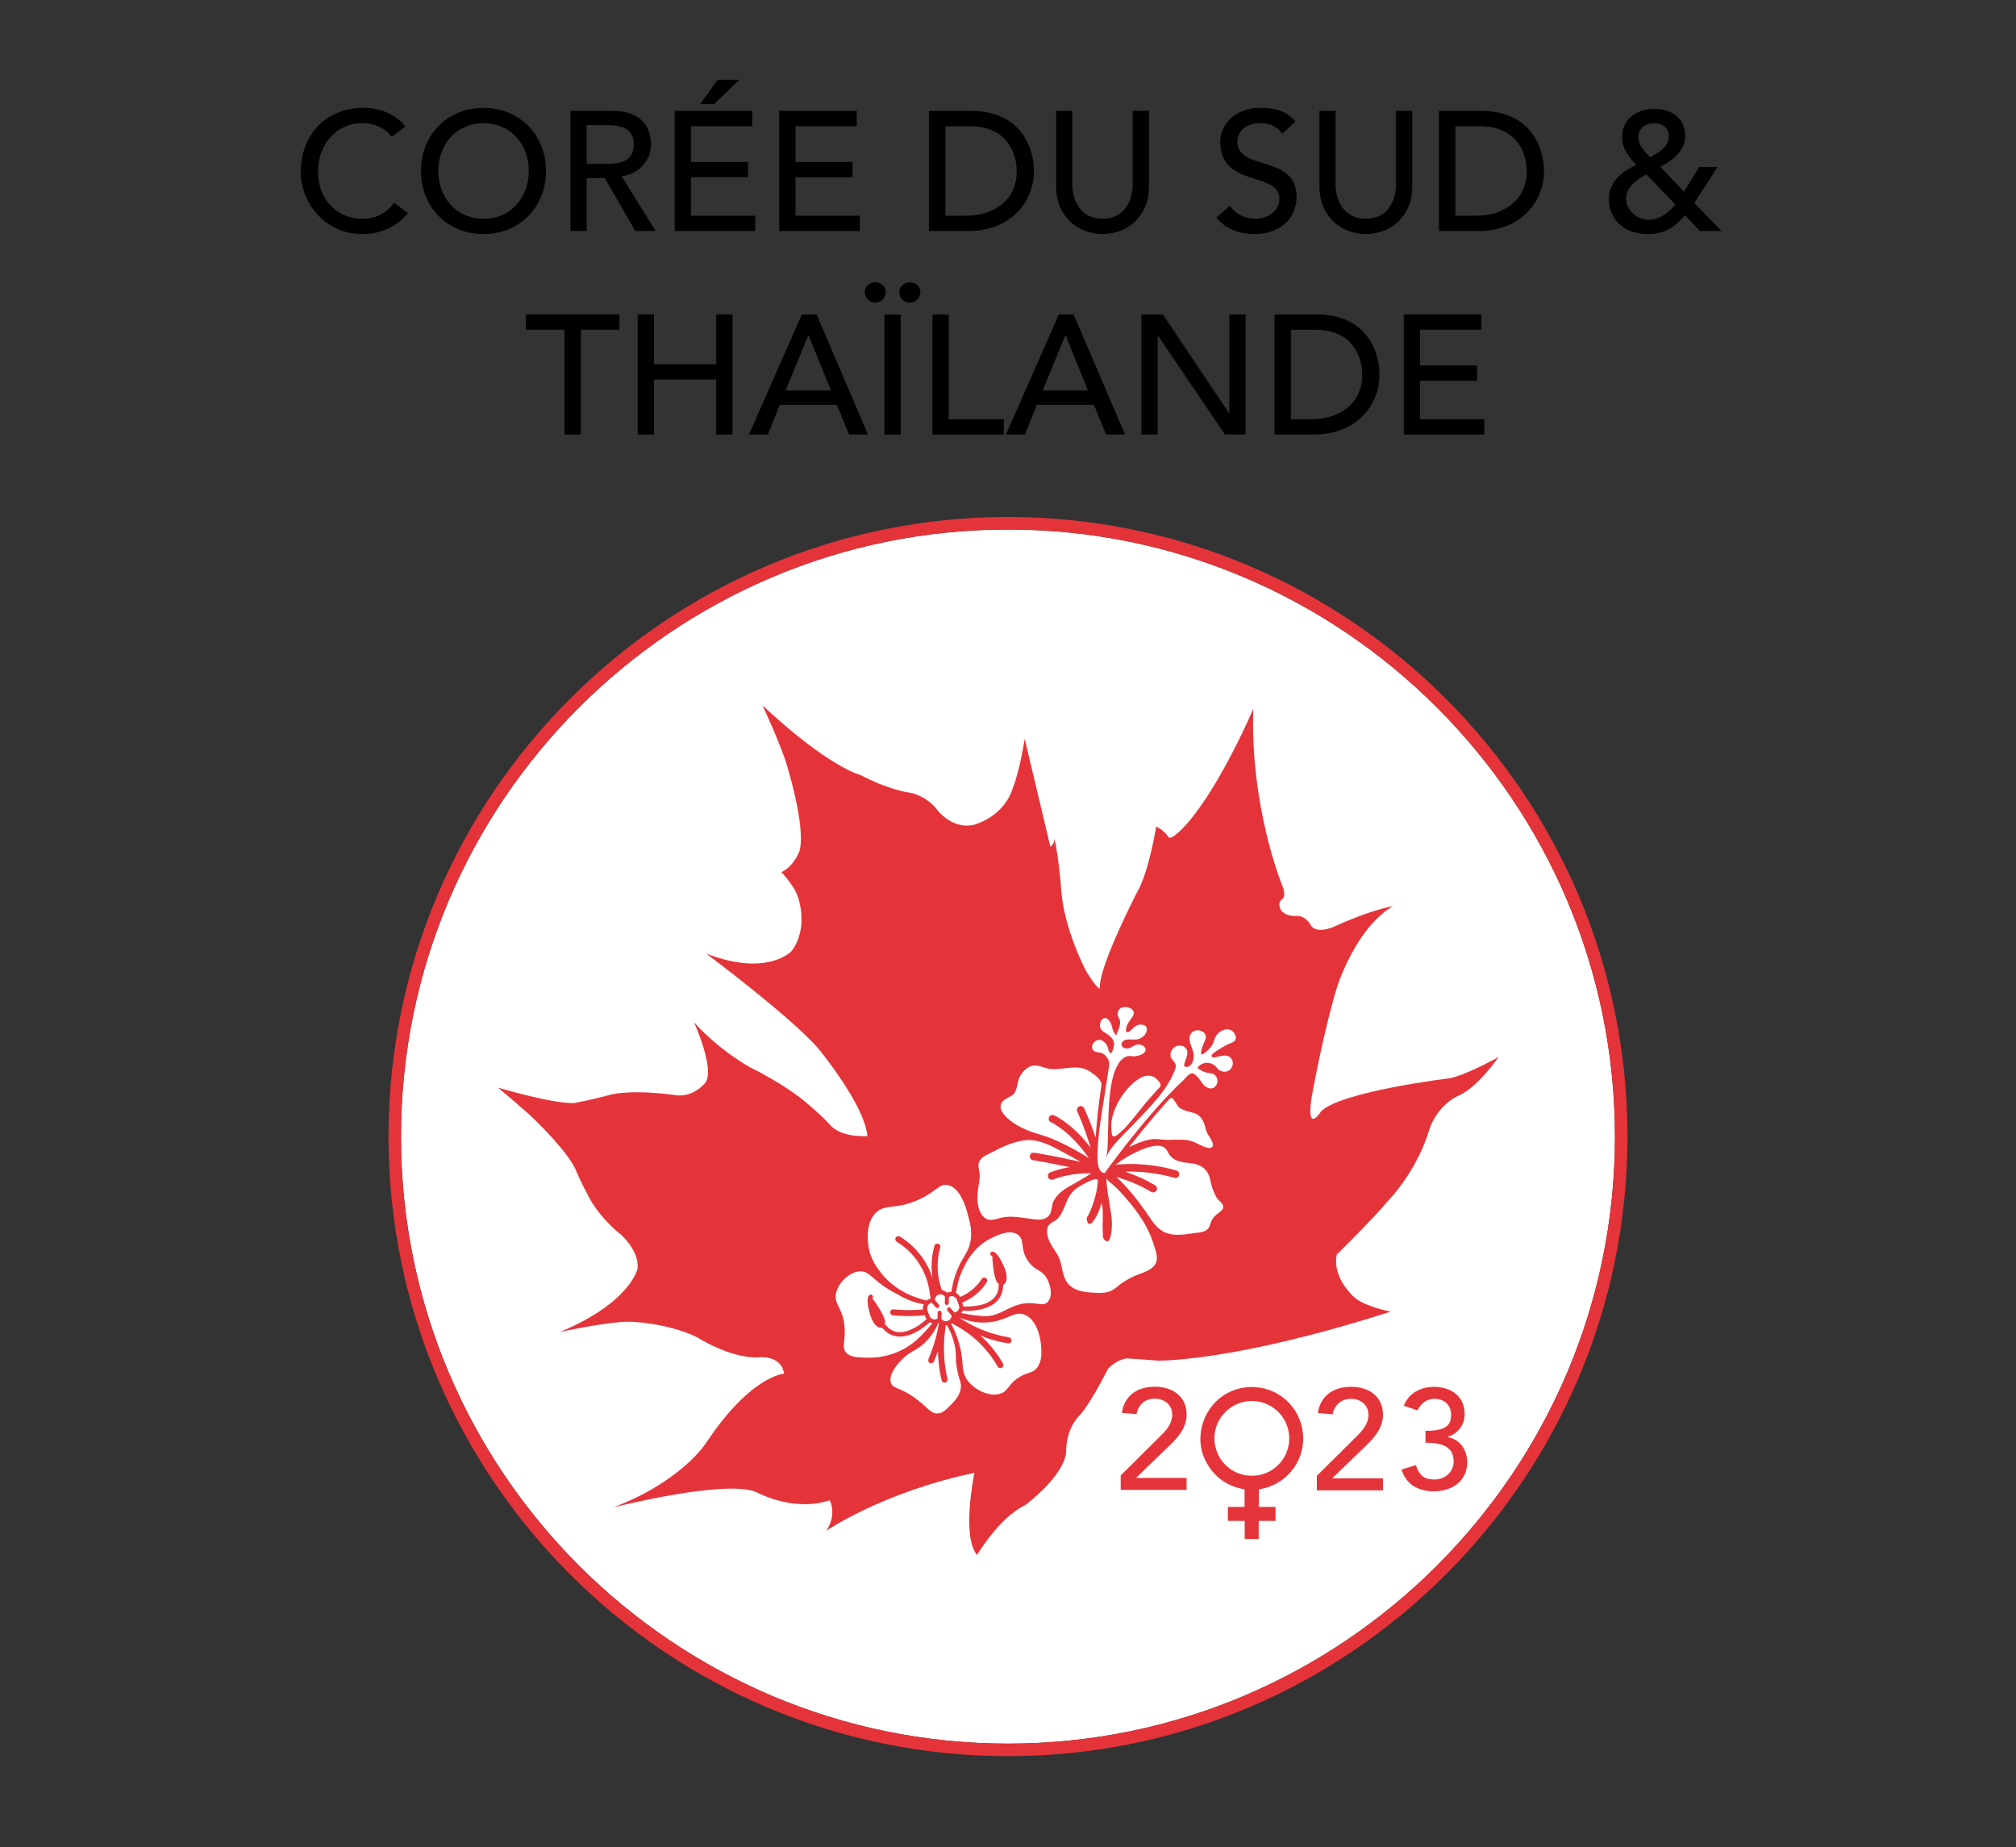 <?xml version="1.0" encoding="UTF-8"?><svg id="Layer_3" xmlns="http://www.w3.org/2000/svg" viewBox="0 0 309.1 283.14"><rect x="0" y="0" width="309.1" height="283.14" fill="#333333" stroke="none"/><defs><style>.cls-1{fill:#fff;}.cls-2{fill:#e53439;}.cls-3{fill:#e4343a;}</style></defs><path d="m60.07,20.98c-1.04-1.35-2.76-2.11-4.45-2.11-4.13,0-6.86,3.3-6.86,7.49,0,3.87,2.57,7.18,6.86,7.18,2.11,0,3.72-.94,4.81-2.47l2.11,1.59c-.55.75-2.76,3.22-6.97,3.22-5.85,0-9.46-4.89-9.46-9.52,0-5.72,3.93-9.83,9.59-9.83,2.42,0,4.97.91,6.45,2.86l-2.08,1.59Z"/><path d="m64.54,26.21c0-5.46,3.98-9.67,9.59-9.67s9.59,4.21,9.59,9.67-3.98,9.67-9.59,9.67-9.59-4.21-9.59-9.67Zm16.54,0c0-4.03-2.73-7.33-6.94-7.33s-6.94,3.3-6.94,7.33,2.73,7.33,6.94,7.33,6.94-3.3,6.94-7.33Z"/><path d="m87.45,17h6.47c4.71,0,5.9,2.83,5.9,5.15s-1.74,4.55-4.52,4.86l5.23,8.4h-3.12l-4.68-8.11h-2.78v8.11h-2.5v-18.41Zm2.5,8.11h3.28c1.98,0,3.95-.47,3.95-2.96s-1.98-2.96-3.95-2.96h-3.28v5.93Z"/><path d="m103.46,17h11.88v2.34h-9.39v5.49h8.74v2.34h-8.74v5.9h9.85v2.34h-12.35v-18.41Zm6.58-4.78h3.33l-3.87,3.74h-2.16l2.7-3.74Z"/><path d="m119.48,17h11.88v2.34h-9.39v5.49h8.74v2.34h-8.74v5.9h9.85v2.34h-12.35v-18.41Z"/><path d="m142.44,17h6.42c7.77,0,9.67,5.8,9.67,9.2,0,4.71-3.51,9.21-10.09,9.21h-6.01v-18.41Zm2.5,16.07h3.15c4.21,0,7.8-2.31,7.8-6.86,0-2.34-1.22-6.86-7.2-6.86h-3.74v13.73Z"/><path d="m164.41,17v11.28c0,2.29,1.14,5.25,4.63,5.25s4.63-2.96,4.63-5.25v-11.28h2.5v11.67c0,4.26-3.09,7.2-7.12,7.2s-7.12-2.94-7.12-7.2v-11.67h2.5Z"/><path d="m188.59,31.56c.88,1.35,2.42,1.98,3.9,1.98,1.64,0,3.67-1.04,3.67-3.07,0-4.24-9.08-1.61-9.08-8.79,0-2.16,1.82-5.15,6.24-5.15,2,0,3.93.42,5.3,2.11l-2.03,1.85c-.62-.96-1.85-1.61-3.28-1.61-2.76,0-3.59,1.66-3.59,2.81,0,4.65,9.07,1.87,9.07,8.5,0,3.56-2.86,5.69-6.4,5.69-2.37,0-4.63-.81-5.88-2.55l2.05-1.77Z"/><path d="m204.78,17v11.28c0,2.29,1.14,5.25,4.63,5.25s4.63-2.96,4.63-5.25v-11.28h2.5v11.67c0,4.26-3.09,7.2-7.12,7.2s-7.12-2.94-7.12-7.2v-11.67h2.5Z"/><path d="m220.64,17h6.42c7.77,0,9.67,5.8,9.67,9.2,0,4.71-3.51,9.21-10.09,9.21h-6.01v-18.41Zm2.5,16.07h3.15c4.21,0,7.8-2.31,7.8-6.86,0-2.34-1.22-6.86-7.2-6.86h-3.74v13.73Z"/><path d="m263.96,35.41h-3.35l-2.26-2.44c-1.56,1.87-3.17,2.91-5.64,2.91-4.16,0-6.03-2.65-6.03-5.33s1.95-4.21,4.19-5.28c-1.17-1.25-2.16-2.47-2.16-4.26,0-2.81,2.29-4.32,4.91-4.32s4.76,1.38,4.76,4.16c0,2.31-1.98,3.77-3.82,4.73l3.64,3.8,2.31-3.77h2.83l-3.56,5.51,4.19,4.29Zm-11.54-8.68c-1.48.86-3.09,1.85-3.09,3.74,0,1.79,1.69,3.22,3.46,3.22s3.12-1.2,4.08-2.34l-4.45-4.63Zm1.22-7.85c-1.33,0-2.44.78-2.44,2.16,0,1.22,1.01,2.26,1.82,3.07,1.27-.7,2.86-1.59,2.86-3.25,0-1.22-.94-1.98-2.24-1.98Z"/><path d="m86.56,50.54h-5.93v-2.34h14.35v2.34h-5.93v16.07h-2.5v-16.07Z"/><path d="m97.77,48.2h2.5v7.64h9.54v-7.64h2.5v18.41h-2.5v-8.42h-9.54v8.42h-2.5v-18.41Z"/><path d="m122.94,48.2h2.26l7.88,18.41h-2.91l-1.85-4.55h-8.76l-1.82,4.55h-2.91l8.11-18.41Zm4.47,11.67l-3.43-8.45h-.05l-3.48,8.45h6.97Z"/><path d="m135.81,44.75c0,.94-.68,1.64-1.61,1.64s-1.61-.7-1.61-1.64c0-.86.81-1.48,1.61-1.48s1.61.62,1.61,1.48Zm-.21,3.46h2.5v18.41h-2.5v-18.41Zm5.51-3.46c0,.94-.68,1.64-1.61,1.64s-1.61-.7-1.61-1.64c0-.86.81-1.48,1.61-1.48s1.61.62,1.61,1.48Z"/><path d="m142.96,48.2h2.5v16.07h8.45v2.34h-10.95v-18.41Z"/><path d="m162.35,48.2h2.26l7.88,18.41h-2.91l-1.85-4.55h-8.76l-1.82,4.55h-2.91l8.11-18.41Zm4.47,11.67l-3.43-8.45h-.05l-3.48,8.45h6.97Z"/><path d="m175.01,48.2h3.28l10.14,15.13h.05v-15.13h2.5v18.41h-3.17l-10.25-15.13h-.05v15.13h-2.5v-18.41Z"/><path d="m195.42,48.2h6.42c7.77,0,9.67,5.8,9.67,9.2,0,4.71-3.51,9.21-10.09,9.21h-6.01v-18.41Zm2.5,16.07h3.15c4.21,0,7.8-2.31,7.8-6.86,0-2.34-1.22-6.86-7.2-6.86h-3.74v13.73Z"/><path d="m215.24,48.2h11.88v2.34h-9.39v5.49h8.74v2.34h-8.74v5.9h9.85v2.34h-12.35v-18.41Z"/><path class="cls-1" d="m247.61,174.23c0,51.31-41.75,93.06-93.06,93.06s-93.07-41.75-93.07-93.06,41.75-93.06,93.07-93.06,93.06,41.75,93.06,93.06Z"/><path class="cls-3" d="m154.55,79.25c-52.38,0-94.98,42.61-94.98,94.98s42.6,94.98,94.98,94.98,94.98-42.61,94.98-94.98-42.61-94.98-94.98-94.98Zm0,188.04c-51.32,0-93.07-41.75-93.07-93.06s41.75-93.06,93.07-93.06,93.06,41.75,93.06,93.06-41.75,93.06-93.06,93.06Z"/><path class="cls-3" d="m222.29,165.29s-16.55,1.99-19.73,5.06c0,0-2.22,3.58-1.51-1.82,0,0,1.73-9.97,4-17.38,0,0,2.87-8.97,8.52-12.23,0,0-3.2.48-8.74,3.01,0,0-2.62,1.33-3.75.07,0,0-.73-1.6-2.25-1.6,0,0-1.34.22-2.33-.74,0,0-.83-1.12.08-1.83,0,0,.8-.3-.12-2.44,0,0-4.81-11.9-4.3-26.73,0,0-4.99,11.75-10.27,17.73,0,0-2.4,2.71-2.77,1.88,0,0-.6-.98-1.85-1.56,0,0-1.11,6.96-2.91,10.02,0,0-6.04,11.68-5.72,14.79,0,0-.22.38-2.05-2.54,0,0-3.5-6.45-3.9-12.77,0,0-.26-4.09-1.03-7.78,0,0,.16.78-.61,1.39l-3.94-16.57s-.76,4.97-1.86,7.65c0,0-.89,3.67-5.36,5.35,0,0-3.01,1.45-6.05-1.91,0,0-1.58-2.48-4.83-2.91,0,0-2.88-.43-7.03-2.6,0,0-4.83-1.13-15.06-10.68,0,0,2.33,4.99,3.51,8.44,0,0,3.29,10.27,2.11,14,0,0-.94,2.34-2.74,3.09,0,0,2.04,2.16,2.54,3.83,0,0,1.74,4.67-.97,8.28,0,0-3.67,4.03-13.1.39,0,0,12.5,9.29,17.13,14.47,0,0,7.17,8.64,7.59,13.51,0,0-3.93.31-5.7-1.69,0,0-.92-1.14-4.03-3.74,0,0-3.02-2.55-8.31-5.14,0,0-4.68-2.57-8.53-6.87,0,0,3.26,7.24,1.72,9.26,0,0-1.83,2.38-4.73,1.88,0,0-6.77-1.02-10.45.12,0,0-2.35.64-4.39,1,0,0-1.32.87-12.21-2.25,0,0,4.1,3.43,5.42,4.71,0,0,5.66,5.4,6.63,8.23,0,0,.88,2.04,2.09,4.22,0,0,1.39,2.67,4.57,5.26,0,0,2.92,2.42,2.69,5.28,0,0-.95,5.16-11.89,9.76,0,0,7.27-1.6,10.67-1.58,0,0,5.52.1,10.29,2.35,0,0,4.98,3.25,9.4,3.13,0,0,3.51-.52,3.99,2.49,0,0-5.07.25-11.94,10.58,0,0-3.66,5.88-14.22,9.91,0,0,16.91-4.29,21.8-2.38,0,0,5.76,3.2,11.35,1.29,0,0,1.19,2.1-.52,4.67,0,0,8.77-5.96,22.71-8.87,0,0-2.03,9.74.41,12.59,0,0,3.4-5.76,7.35-7.62,0,0,5.93-4.35,6.31-8.18,0,0-.2-3.45,2.21-5.77,0,0,1.4-1.46,4.2-6.96,0,0,1.24-1.42,2.9-1.6,0,0,1.89.1,4.73.34,0,0,11.42.27,35.7-7.51,0,0-4.54-.86-5.95-2.58,0,0-3.04-2.86-2.29-6.2,0,0,5.05-4.89,7.85-8.2,0,0,4.3-4.34,6.26-10.72,0,0,.9-3.56,4.36-5.33,0,0,2.55-.73,6.33-6,0,0-4.84,2.71-7.5,3.26Z"/><path class="cls-2" d="m192.84,232.98v2.78h-1.83v-2.78h-2.58v-1.83h2.56v-2.98c-2.31-.34-4.15-1.45-5.46-3.38-1.07-1.58-1.51-3.35-1.25-5.25.57-4.15,4.07-7.04,8.21-6.75,3.9.27,7.07,3.41,7.17,7.53.1,3.92-2.75,7.32-6.8,7.85v2.98h2.56v1.83h-2.58Zm-.91-6.6c3.25.01,5.91-2.62,5.9-5.86,0-3.33-2.65-5.81-5.7-5.9-3.34-.1-6.05,2.57-6.08,5.78-.03,3.34,2.57,5.97,5.88,5.98Z"/><path class="cls-2" d="m192.99,235.92h-2.15v-2.78h-2.58v-2.14h2.56v-2.7c-2.32-.38-4.15-1.53-5.43-3.43-1.11-1.64-1.54-3.44-1.27-5.35.58-4.21,4.17-7.17,8.37-6.88,4.07.28,7.21,3.58,7.32,7.68.1,3.99-2.81,7.4-6.8,7.99v2.69h2.56v2.14h-2.58v2.78Zm-1.83-.31h1.52v-2.78h2.58v-1.52h-2.56v-3.27l.13-.02c3.9-.51,6.76-3.82,6.67-7.69-.1-3.93-3.12-7.11-7.03-7.38-4.04-.28-7.49,2.57-8.04,6.62-.25,1.84.16,3.57,1.22,5.14,1.26,1.86,3.06,2.97,5.35,3.31l.13.02v3.27h-2.56v1.52h2.58v2.78Zm.79-9.07h-.02c-1.64,0-3.17-.64-4.3-1.78-1.13-1.15-1.75-2.7-1.73-4.35.02-1.61.67-3.12,1.85-4.25,1.14-1.09,2.62-1.69,4.19-1.69.06,0,.13,0,.19,0,3.27.1,5.85,2.76,5.85,6.06,0,1.6-.62,3.12-1.76,4.25-1.14,1.14-2.66,1.77-4.27,1.77Zm-.02-.31h.02c1.53,0,2.97-.6,4.05-1.68,1.08-1.08,1.67-2.51,1.67-4.03,0-3.13-2.44-5.65-5.55-5.75-.06,0-.12,0-.18,0-1.49,0-2.9.56-3.98,1.6-1.12,1.07-1.74,2.5-1.76,4.03-.02,1.57.57,3.04,1.65,4.13,1.07,1.09,2.52,1.69,4.08,1.69h0Z"/><path class="cls-2" d="m171.86,226.15l6.18-6.14c.22-.2.43-.42.63-.66.2-.24.38-.49.54-.75.16-.26.29-.54.38-.83.09-.29.14-.59.14-.91,0-.38-.07-.72-.21-1.02-.14-.3-.33-.56-.57-.77-.24-.21-.52-.37-.85-.49-.33-.12-.67-.17-1.03-.17-.75,0-1.38.21-1.87.63-.49.42-.81,1-.94,1.74l-2.26-.2c.1-.68.3-1.27.6-1.77.3-.5.67-.92,1.11-1.25.44-.33.95-.58,1.52-.74s1.19-.24,1.86-.24,1.29.09,1.88.27c.59.18,1.1.45,1.54.81.44.36.79.8,1.04,1.33.25.53.38,1.15.38,1.86,0,.51-.08.98-.23,1.43-.15.44-.35.86-.6,1.25-.25.39-.53.76-.85,1.11-.32.35-.65.69-1,1.02l-5.07,4.9h7.75v1.83h-10.1v-2.22Z"/><path class="cls-2" d="m201.91,226.23l6.21-6.16c.85-.83,1.7-1.9,1.7-3.17,0-1.53-1.2-2.47-2.67-2.47s-2.55.92-2.82,2.38l-2.27-.2c.41-2.73,2.45-4.02,5.11-4.02s4.87,1.44,4.87,4.28c0,2.03-1.31,3.5-2.69,4.83l-5.09,4.92h7.78v1.84h-10.14v-2.23Z"/><path class="cls-2" d="m217.09,224.61c.5,1.48,1.19,2.19,2.82,2.19s2.97-1.13,2.97-2.78c0-2.56-2.37-2.86-4.32-2.86v-1.82c3.17,0,3.93-.89,3.93-2.41,0-1.63-1.11-2.5-2.58-2.5-1.13,0-2.1.72-2.56,1.78l-2.13-.72c.8-1.95,2.6-2.89,4.64-2.89,2.52,0,4.71,1.35,4.71,4.19,0,1.61-1.06,3.02-2.63,3.47v.04c1.93.33,3.02,1.98,3.02,3.86,0,2.95-2.41,4.45-5.12,4.45-2.34,0-4.25-1.02-4.95-3.34l2.19-.67Z"/><path class="cls-1" d="m148.71,190.65c-.35,1.43-.98,1.87-1.77,3.63-.66,1.51-.95,2.85-1.07,3.74-.16,0-.32.02-.47.08-.05.02-.12.05-.17.07-.22-.21-.52-.36-.82-.41-.47-1.29-.68-2.62-.64-3.95.02-.87.15-1.73.39-2.58.07-.24-.08-.5-.33-.57-.25-.08-.5.08-.56.32-.26.91-.4,1.85-.43,2.8-.03.72.03,1.43.14,2.14-.34-1.08-.9-2.27-1.78-3.43-.88-1.17-1.96-2.15-3.23-2.93-.22-.13-.51-.06-.63.16-.14.22-.07.5.15.64,1.16.7,2.17,1.61,2.97,2.69,1.46,1.93,1.97,3.96,2.11,5.32.02.14.13.58.11.71-.05,0-.12.02-.17.04-.16.06-.3.14-.43.24-1.34-.3-4.73-1.25-7.08-4.34-.64-.83-1.71-2.28-1.9-4.42-.08-.81-.28-3.07,1.08-4.57,1.41-1.54,2.89-.55,6.28-1.96,3.04-1.25,3.5-2.74,4.93-2.39,1.96.46,2.8,3.68,3.11,4.92.25.94.63,2.35.22,4.04Z"/><path class="cls-1" d="m142.95,202.85c-.71.86-1.38,1.59-2.04,2.21h0s-.01.02-.03.03c0,.01-.03.02-.04.04-1.73,1.68-3.7,2.35-4.65,2.61-.47.13-1.68.43-3.27.38-1.52-.04-2.55-.07-3.17-.75-.76-.84-.08-1.77-.26-3.96-.24-2.98-1.7-3.47-1.3-5.21.39-1.74,2.39-3.5,3.99-3.3,1.39.17,1.92,1.76,5.38,3.48h.01c1.42.9,2.87,1.34,4.06,1.56-.11.25-.14.52-.11.8-1.28.11-2.55.13-3.82.03l-.71-.05c-.26-.03-.48.15-.51.41-.02.25.15.48.41.51h.01c.24.02.48.04.73.05,1.38.09,2.78.08,4.16-.07l.08.25c.05.13.12.25.19.36-.63.57-2.52,2.11-4.29,1.98-.83-.06-1.54-.49-2.11-1.26h-.01c.4-.7-1.34-3.18-1.9-3.94.1-.09.13-.22.09-.34-.07-.17-.25-.27-.44-.2-.8.28-.09,2.8.09,3.29.58,1.63,1.3,1.85,1.77,1.78.68.82,1.5,1.27,2.46,1.34.61.05,1.22-.08,1.8-.27,1.4-.49,2.58-1.5,3.03-1.92.13.05.26.11.39.15Z"/><path class="cls-1" d="m147.31,212.89c-.21,1.12-.98,1.92-1.47,2.41-.74.76-1.24,1.27-1.95,1.36-1.31.17-1.78-1.25-4.37-2.87-1.8-1.13-2.64-.98-2.92-1.81-.46-1.36,1.24-3.11,1.7-3.58,1.21-1.25,1.99-1.23,3.26-2.36,1.13-.99,1.85-2.17,2.32-3.25.01,0,.03,0,.04-.02.02,0,.04,0,.05-.02-.28,1.79-.77,3.52-1.44,5.15-.06.14-.12.3-.18.44-.1.24,0,.51.24.6.03.03.08.04.13.04.2.02.4-.09.48-.28.06-.16.12-.3.18-.45.16-.37.3-.75.43-1.14.03,1.33.17,2.62.43,3.89.05.19.09.4.14.59.05.19.21.34.39.36.05,0,.11,0,.16-.02.26-.06.41-.3.34-.56-.04-.19-.08-.38-.13-.58-.5-2.45-.54-5.01-.13-7.64.06.02.12.02.17,0,.71,1.22,1.02,2.27,1.18,2.99.38,1.63.02,1.99.42,3.96.34,1.65.68,1.88.51,2.76Z"/><path class="cls-1" d="m147.04,200.49v.04c-.06.27-.26.52-.53.62h-.03s-.09.04-.14.04l-.58-.68c-.11-.14-.32-.16-.47-.04-.14.12-.15.33-.03.47l.56.67.06.06c0,.11-.01.21-.06.3-.02.06-.05.12-.1.18-.05.07-.1.14-.17.19-.07.05-.15.09-.23.12-.09.04-.18.05-.27.04-.03,0-.05,0-.08,0h-.04c-.14-.02-.27-.06-.37-.14-.02-.02-.03-.03-.05-.03-.02-.03-.06-.06-.08-.08-.02,0-.03-.03-.06-.04v-.31s0-.01,0-.01l.02-.64c.01-.19-.15-.34-.32-.34-.19-.01-.34.15-.34.32l-.02.9s-.09.05-.13.06h-.03c-.29.1-.58.04-.79-.14-.01-.01-.02-.03-.02-.03-.11-.09-.19-.21-.23-.34l-.1-.29v-.04h-.02s-.18-.51-.18-.51c0-.03-.02-.06-.01-.09-.09-.3.03-.62.24-.82.08-.08.18-.13.3-.18.04,0,.09-.03.13-.03h.01s.57.7.57.7c.1.11.25.14.38.1.04-.02.07-.04.1-.06.14-.12.16-.33.04-.47l-.61-.72c0-.34.2-.65.53-.78.01,0,.01-.01.03,0,.13-.05.24-.06.37-.04h.01c.22.03.41.13.55.31l-.02.95c-.01.19.13.34.32.35.05,0,.09-.01.13-.02.12-.05.21-.16.21-.31l.02-.9s.09-.04.13-.06c.1-.04.22-.05.32-.05h.01c.34.02.64.23.74.57l.02.06h.01s.09.29.09.29c.01,0,.01.01.01.01l.17.46c.05.14.07.28.04.42Z"/><path class="cls-1" d="m158.86,209.83c-.65.68-1.13.46-2.39,1.17-1.89,1.08-1.76,2.14-2.98,2.6-1.65.64-4.2-.49-5.3-2.22-.92-1.46-.3-2.46-1.14-5.45-.37-1.29-.84-2.31-1.21-3,.03-.02.07-.04.1-.06,2.17,1.09,4.01,2.55,5.49,4.37.57.69,1.08,1.46,1.54,2.25.07.13.2.21.35.23.1.01.19,0,.28-.05.23-.13.3-.41.18-.64-.47-.83-1.01-1.64-1.62-2.37-.57-.69-1.17-1.34-1.84-1.92.3.12.61.24.92.35,1.07.37,2.18.65,3.3.84h.02c.25.03.48-.13.52-.37.04-.26-.13-.49-.38-.55-1.08-.18-2.15-.45-3.16-.8-1.57-.55-3.07-1.29-4.47-2.22,1.19.48,2.84.91,4.7.7,2.74-.32,3.75-1.76,5.3-1.17,1.8.68,2.44,3.33,2.55,4.73.05.81.26,2.49-.75,3.58Z"/><path class="cls-1" d="m160.7,199.52c-.85,1.01-2.07-.28-4.65.51-1.97.6-3.19,1.94-5.56,1.71l-.12-.02c-.3-.02-.61-.05-.93-.09-.64-.08-1.33-.2-2.06-.35.09-.1.17-.23.22-.36.62.04,2.17.08,3.56-.43.57-.21,1.12-.49,1.57-.91.71-.66,1.06-1.53,1.07-2.59.23-.15.51-.42.54-1.01.02-.41-.06-.91-.27-1.48-.18-.48-1.21-2.88-2.01-2.61-.18.07-.27.25-.2.43.04.12.15.21.27.22.05.94.26,3.94.99,4.25,0,.23,0,.44-.02.65-.08.67-.36,1.23-.83,1.66-1.3,1.22-3.73,1.21-4.59,1.17,0-.06-.07-.32-.15-.58,1.49-.64,2.65-1.56,3.5-2.75.09-.13.18-.27.26-.39.14-.22.07-.5-.15-.64-.22-.13-.51-.06-.64.15-.08.12-.14.23-.23.35-.73,1.02-1.76,1.84-3.06,2.41-.14-.27-.36-.47-.63-.61.11-.87.37-2.22,1.08-3.71.49-1.02,1.58-3.22,4.02-4.54.77-.41,3.02-1.62,4.35-.72,1.17.79.29,2.32,1.68,4.19,1.07,1.46,2.07,1.16,2.84,2.62.53.98.88,2.62.14,3.48Z"/><path class="cls-1" d="m147.04,200.49v.04c-.06.27-.26.52-.53.62h-.03s-.09.04-.14.04l-.58-.68c-.11-.14-.32-.16-.47-.04-.14.12-.15.33-.03.47l.56.67.06.06c0,.11-.01.21-.06.3-.02.06-.05.12-.1.18-.05.07-.1.14-.17.19-.07.05-.15.09-.23.12-.09.04-.18.05-.27.04-.03,0-.05,0-.08,0h-.04c-.14-.02-.27-.06-.37-.14-.02-.02-.03-.03-.05-.03-.02-.03-.06-.06-.08-.08-.02,0-.03-.03-.06-.04v-.31s0-.01,0-.01l.02-.64c.01-.19-.15-.34-.32-.34-.19-.01-.34.15-.34.32l-.02.9s-.09.05-.13.06h-.03c-.29.1-.58.04-.79-.14-.01-.01-.02-.03-.02-.03-.11-.09-.19-.21-.23-.34l-.1-.29v-.04h-.02s-.18-.51-.18-.51c0-.03-.02-.06-.01-.09-.09-.3.03-.62.24-.82.08-.08.18-.13.3-.18.04,0,.09-.03.13-.03h.01s.57.7.57.7c.1.11.25.14.38.1.04-.02.07-.04.1-.06.14-.12.16-.33.04-.47l-.61-.72c0-.34.2-.65.53-.78.01,0,.01-.01.03,0,.13-.05.24-.06.37-.04h.01c.22.03.41.13.55.31l-.02.95c-.01.19.13.34.32.35.05,0,.09-.01.13-.02.12-.05.21-.16.21-.31l.02-.9s.09-.04.13-.06c.1-.04.22-.05.32-.05h.01c.34.02.64.23.74.57l.02.06h.01s.09.29.09.29c.01,0,.01.01.01.01l.17.46c.05.14.07.28.04.42Z"/><path class="cls-1" d="m185.76,161.92s.06.09.12.13c.12.08.28.06.43.03.87-.2,2.11-.66,2.61.43.26.57,0,1.28-.52,1.6-.36.22-.82.23-1.21.07-.42-.17-.63-.58-.97-.86s-.81-.43-1.26-.4c-.49.03-1.14.35-1.36.81.52.37,1.12.7,1.76.76.42.04.77.1,1.05.46s.33.83.16,1.23c-.45,1.03-1.55.75-2.1.03-.27-.34-.5-.71-.79-1.03-.2-.21-.41-.48-.69-.6s-.56.04-.79.22c-.27.22-.46.5-.71.74-.29.27-.58.53-.86.81-5.63,5.56-11.18,13.38-11.25,13.47-1.35-.06-1.11-2.74-1.08-3.56.12-2.71.59-5.41,1.01-8.08.15-.92.29-1.85.43-2.77.07-.46.13-.93.21-1.39s.19-.84.07-1.3c-.15-.57-.63-1.18-1.23-1.33-.39-.1-.87-.05-1.16-.38-.41-.47-.12-1.13.35-1.43.85-.54,1.7.3,1.91,1.09.04.16.07.34.14.49.43.89.72-.64.77-.92.12-.72-.5-1.43-1.08-1.75-.43-.24-.94-.52-1.04-1.05-.08-.44.03-.99.4-1.26.51-.38.98.2,1.2.61.18.34.23.71.34,1.07.11.36.35.64.55.95-.08-.12.16-.59.21-.71.14-.33.27-.66.33-1.02.04-.25.03-.51-.03-.75s-.26-.45-.3-.7c-.06-.33.04-.69.26-.93.52-.57,1.84-.37,2.16.35.16.36-.15.82-.36,1.1-.25.34-.49.66-.64,1.05-.07.2-.31.83-.05.99.28.17.68-.29.85-.46.33-.32.69-.62,1.17-.66.29-.02.65.02.88.22.27.23.21.72.08,1.01-.17.39-.57.72-.95.9-.39.18-.89.17-1.31.15-.24-.01-.49-.03-.73.01-.43.07-1.03.52-.71,1.01.26.41.85.43,1.25.25.34-.15.64-.39,1-.47.35-.08.84,0,1.11.26,1,1-1.12,1.66-1.85,1.5-.47-.1-.96.04-1.34.33-.42.32-.66.69-.78.92-2.12,3.5-1.17,12.24-1.83,14.29.52-1.36,1.71-2.5,2.69-3.54,1.4-1.48,2.86-2.91,4.22-4.43,1.28-1.43,2.54-2.97,3.32-4.74.16-.37.38-.75.45-1.16.11-.6-.41-.9-.68-1.35-.35-.59,0-1.44.58-1.77.73-.41,1.81-.12,1.88.8.05.64-.32,1.2-.46,1.8-.03.12-.05.24,0,.35.04.08.13.14.23.14.96.03,1.24-1.06,1.2-1.83-.05-.78-.51-1.49-.63-2.26-.14-.91.52-1.68,1.49-1.51.3.05.57.2.78.42.43.45.14,1.04-.07,1.5-.1.22-.74,1.75-.3,1.76.1,0,.19-.06.27-.12.5-.36.97-.78,1.29-1.31.34-.56.35-1.21.83-1.71.42-.45,1.08-.77,1.71-.68.67.1,1.31.91,1.02,1.58-.13.3-.41.4-.69.5-.33.12-.63.28-.94.45-.31.17-.62.35-.91.54-.2.13-.41.26-.6.41-.14.11-.59.36-.49.58Z"/><path class="cls-1" d="m167.21,179.87c-.11,0-.22,0-.33,0,.18-.03.31-.04.33,0Z"/><path class="cls-1" d="m177.3,193.39c-.03.13-.08.25-.15.37-.55.98-2.03,1.36-3,1.76-1.07.44-2.05,1.05-2.94,1.8-1.29,1.08-2.51.91-4.06.81-1.35-.09-2.87-.45-3.63-1.68-.79-1.29-.63-2.87-1.41-4.16-.44-.73-.97-1.41-1.29-2.2-.24-.6-.41-1.42-.16-2.04.27-.64,1.02-.75,1.49-1.23.59-.6.97-1.55,1.27-2.32.45-1.15.99-2,2.1-2.64.32-.18,2.86-1.72,2.81-.82-.1,1.52-.51,3.01-1.09,4.41-.11.26-.22.52-.35.78-.08.16-.22.29-.26.46s.02.41.08.58c.07.22.24.43.49.33.22-.08.37-.32.5-.5.5-.7.86-1.56,1.1-2.38.03-.1.12-.3.09-.4.39,1.54.07,3.12.2,4.68.01.16-.08.68.23,1.03.03.03.26.3.49.25.15-.03.43-.2.6-1.47.21-1.64-.1-2.98-.28-4.16-.21-1.34-.49-2.7-.49-4.06,0,.27,1.24,1.2,1.46,1.43.51.52,1,1.04,1.48,1.59.94,1.07,1.82,2.21,2.58,3.42.73,1.18,1.34,2.43,1.74,3.76.23.77.64,1.75.41,2.58Z"/><path class="cls-1" d="m170.41,173.3c.01.15.03.29.04.44.02.15.05.34.2.42.33.18.82-.3,1.03-.49,1.29-1.13,2.34-2.57,3.41-3.9.52-.64,1.05-1.26,1.6-1.87.27-.31.54-.62.82-.92.2-.21.55-.47.42-.8-.13-.33-.45-.65-.71-.88-.29-.24-.64-.39-1.02-.41-.87-.05-1.7.5-2.34,1.04-1.65,1.4-2.98,3.55-3.39,5.68-.1.55-.1,1.12-.06,1.69Z"/><path class="cls-1" d="m165.38,181.06c-.94.54-2,1.04-2.83,1.78-.41.37-.77.8-1.02,1.3-.28.57-.22,1.15-.43,1.71-.41,1.14-1.6,1.19-2.62,1.06-1.71-.21-3.46-.65-5.16-.19-1.19.32-2.07.6-2.86-.63-.84-1.31-.62-3.15-.38-4.61.09-.52.16-1.05.12-1.58s-.28-1.01-.15-1.55c.21-.9,1.05-1.2,1.78-1.59,1.66-.88,3.81-1.91,5.71-1.99,2.04-.08,4.01,1.07,5.74,2,.84.44,1.66.9,2.38,1.33-4.31-.98-7.07-1.39-7.1-1.4-.32-.05-.61.17-.66.49-.05.32.17.62.49.66.03,0,2.15.33,5.59,1.07-.24.04-.48.09-.72.14-.76.16-1.51.38-2.24.66-.3.12-.44.46-.32.76.12.3.46.44.76.32,1.74-.63,3.57-.95,5.42-.94.11,0,.22,0,.33,0,.02.06-.15.22-1.83,1.19Z"/><path class="cls-1" d="m182.18,178.27c-1.31-.13-2.55-.4-3.13-1.7-.7-1.58-2.82-.79-3.97-.35-1.15.45-2.26,1.09-3.29,1.77-.18.12-.59.53-.79.55,3.16-.29,6.35.01,9.4.9.31.1.47.43.37.74-.1.3-.42.47-.73.37-2.45-.7-4.99-1.02-7.53-.94,1.61.53,3.15,1.23,4.61,2.1.31.19.38.63.11.91-.15.15-.38.21-.59.14-.05-.02-.09-.04-.14-.06-1.66-.98-3.45-1.74-5.31-2.26,1.68,1.59,3.17,3.42,4.49,5.32,1.17,1.69,1.95,3.24,4.22,3.49,1.04.11,2.08-.05,3.11-.21.65-.1,1.39-.09,1.95-.46.52-.34.55-.89.78-1.41.19-.43.5-.76.87-1.06.31-.25.93-.61.95-1.08.02-.57-.8-1.02-1.05-1.49-.36-.67-.69-1.42-.84-2.16-.16-.79-.3-1.45-.86-2.07-.63-.69-1.55-.94-2.45-1.02-.06,0-.12-.01-.18-.02Z"/><path class="cls-1" d="m170.38,174.23s0-.03,0-.04c0,.01,0,.02,0,.03,0,0,0,0,0,.01Z"/><path class="cls-1" d="m155.9,172.47c1.07.61,2.22,1.08,3.41,1.4,2.6.72,5.61,2.4,7.65,3.66-3.02-4.28-5.77-5.47-5.81-5.49-.3-.12-.44-.46-.31-.76s.46-.44.76-.31c.13.06,2.71,1.16,5.64,4.98-1.19-3.74-2.07-5.54-2.08-5.57-.13-.29,0-.64.3-.77.28-.12.6-.01.75.25.68,1.48,1.27,3,1.77,4.55.17-2.32.45-5.19.89-8.02.13-.88-1.16-1.74-1.79-2.15-1.13-.74-2.41-.65-3.72-.49-.85.11-1.75.23-2.6.07s-1.77-.7-2.67-.39c-.8.28-1.41.96-1.78,1.72-.35.73-.32,1.77-.78,2.41-.43.6-1.32.73-1.81,1.29-1.16,1.33,1.2,3.05,2.2,3.62Z"/><path class="cls-1" d="m179.48,174.72c.85,0,1.73-.06,2.56.05,1.19.15,2.16,1.04,3.3,1.21.21.03.46-.04.57-.22.35-.54-.74-1.74-.91-2.28s-.3-1.14-.56-1.67c-.4-.81-1.01-1.13-1.85-1.32-.63-.14-1.29-.34-1.81-.74-.33-.26-.85-1.53-1.21-1.44-.17.04-.29.17-.4.3-1.91,2.13-3.74,4.3-5.51,6.55-.15.19-.3.38-.45.57-.03.03-.07.12-.11.14,1.02-.53,2.1-.98,3.23-1.19.9-.17,1.83.04,2.73.06.13,0,.27,0,.41,0Z"/></svg>
